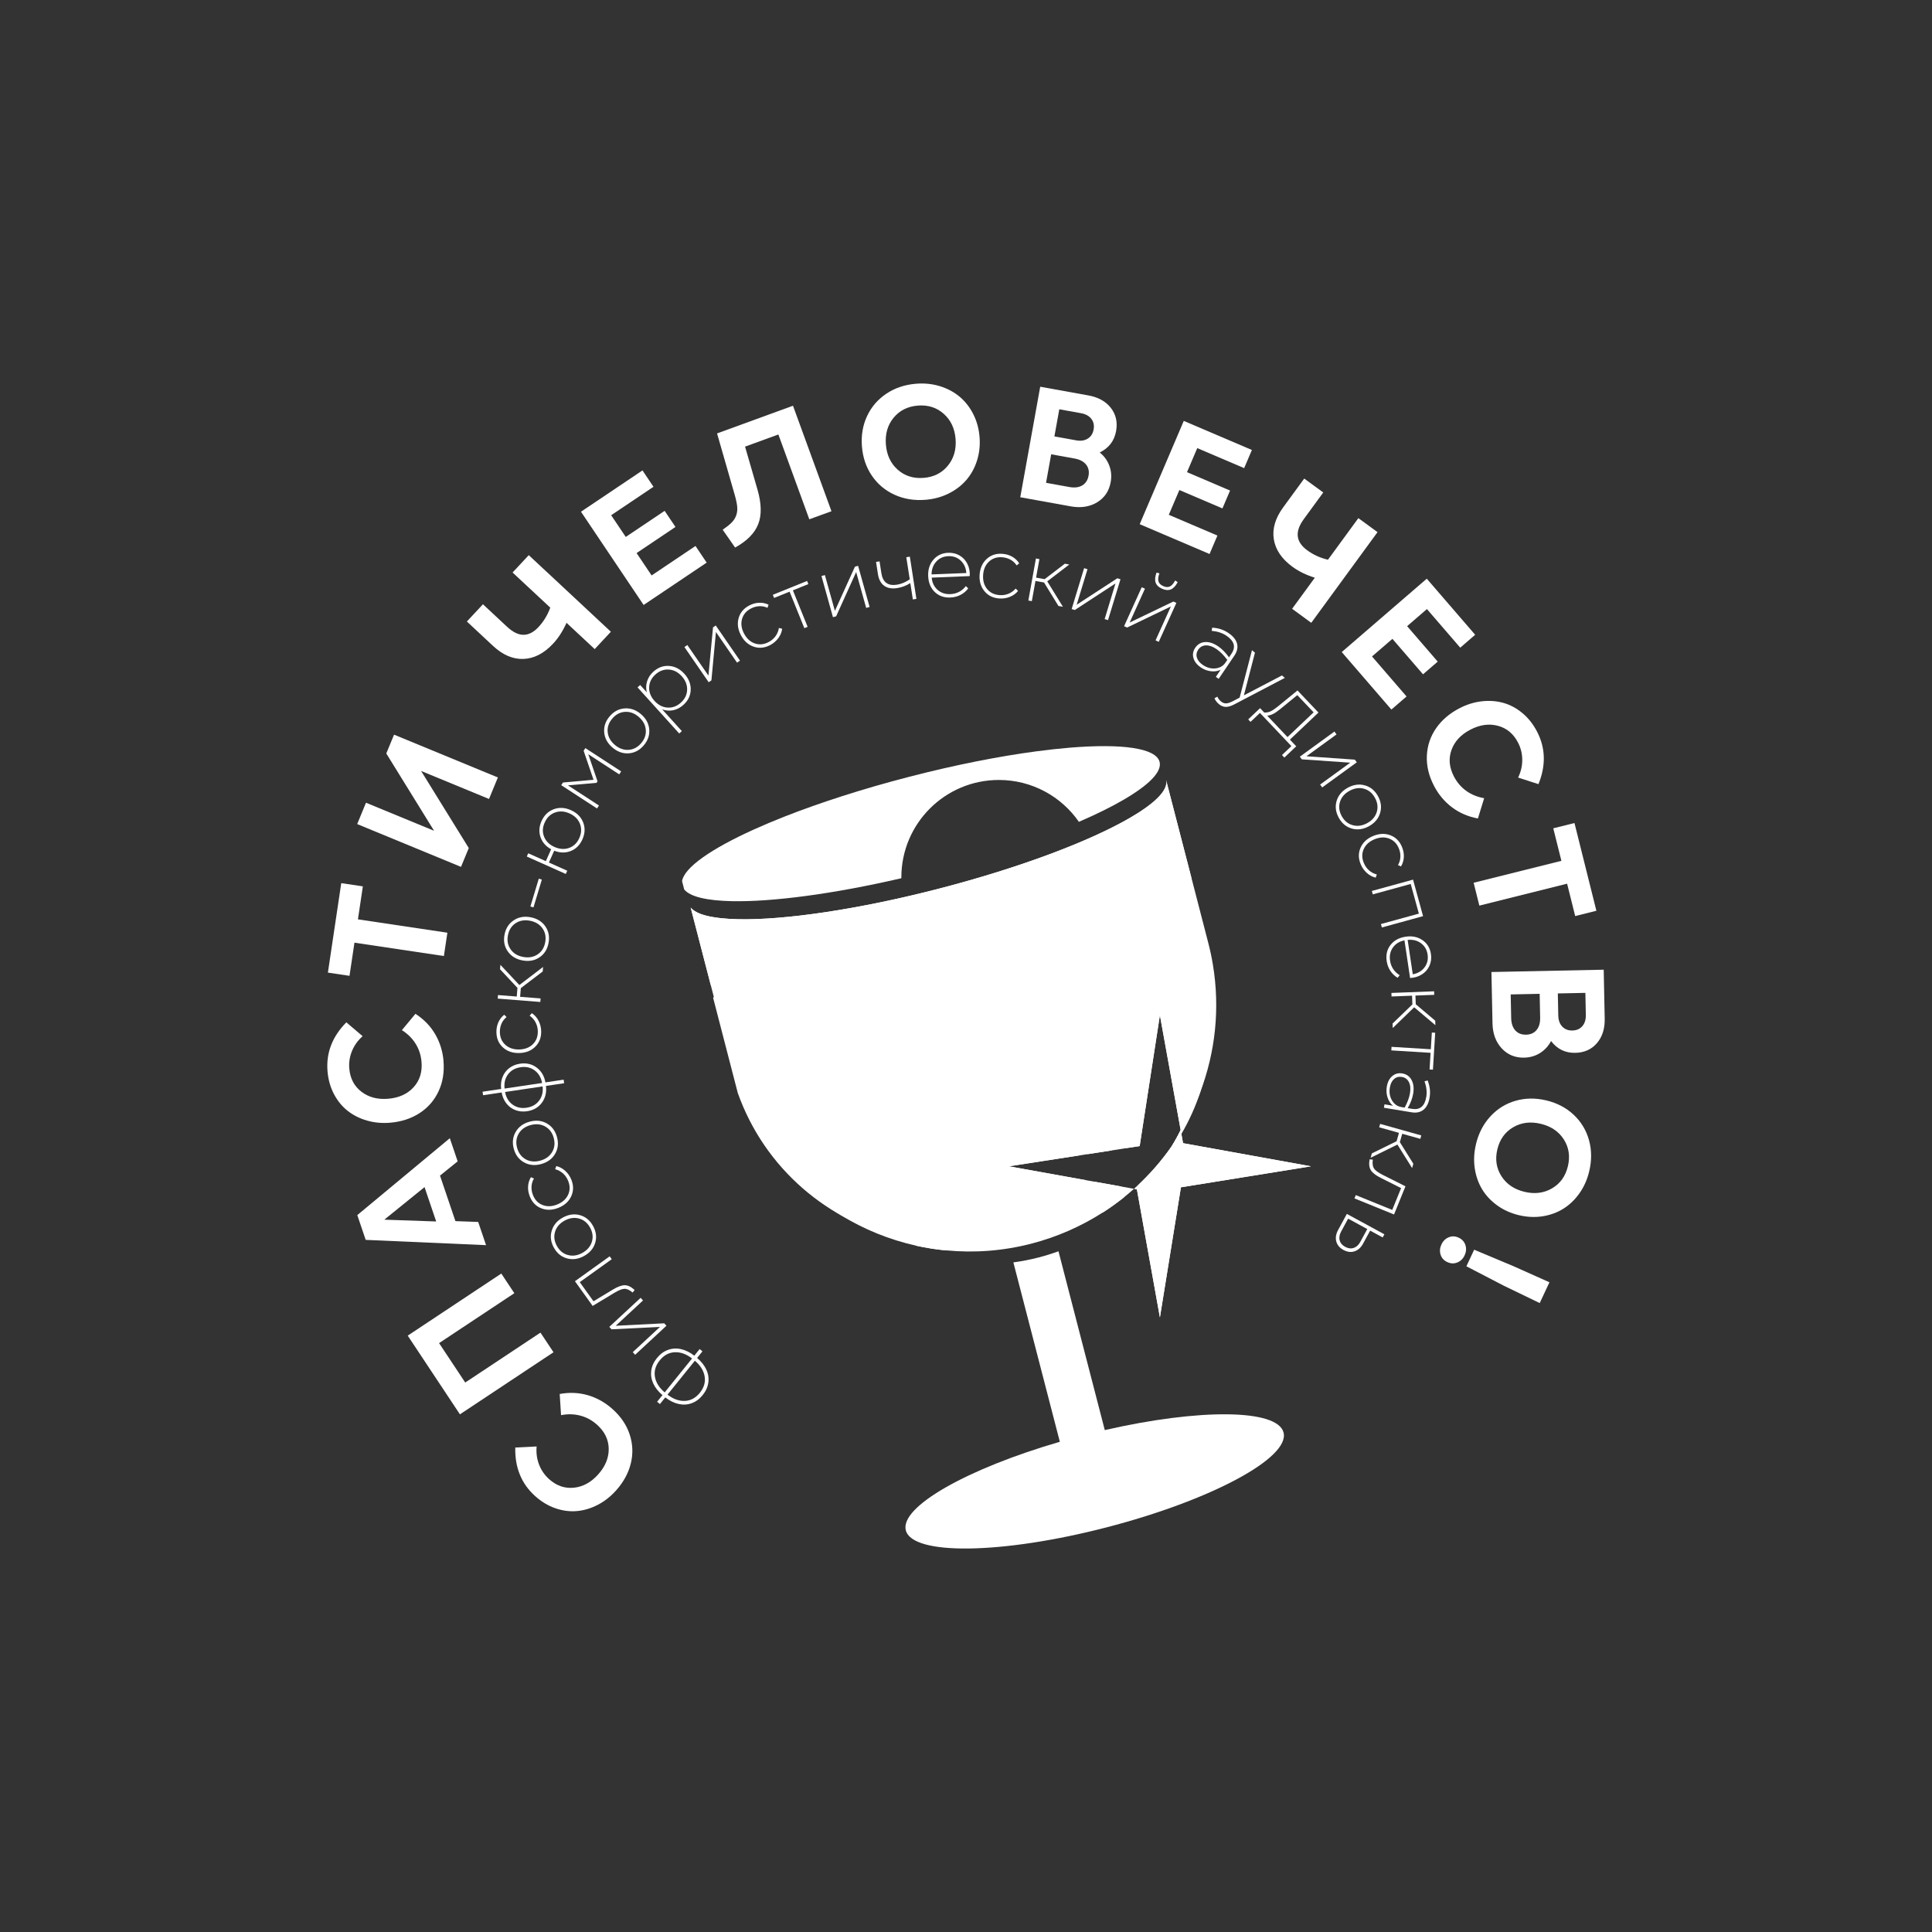 <?xml version="1.0" encoding="UTF-8"?> <svg xmlns="http://www.w3.org/2000/svg" id="_Слой_2" data-name="Слой 2" viewBox="0 0 1157.27 1157.27"><rect x="0" y="0" width="1157.27" height="1157.27" fill="#333333" stroke="none"/><defs><style> .cls-1 { fill: #fff; } .cls-2 { fill: none; } </style></defs><g id="Layer_1" data-name="Layer 1"><g><rect class="cls-2" width="1157.27" height="1157.27"></rect><g><g><path class="cls-1" d="m366.88,844.02c5.01,4.48,8.46,9.58,10.32,15.3s2.09,11.49.65,17.29c-1.43,5.81-4.37,11.19-8.81,16.16-3.25,3.64-6.91,6.51-10.98,8.62-4.07,2.11-8.22,3.36-12.46,3.74-4.24.38-8.54-.17-12.88-1.67-4.35-1.5-8.38-3.91-12.11-7.25-8.25-7.38-12.24-17.09-11.96-29.13l12.79-.65c-.34,3.81.14,7.42,1.45,10.83,1.31,3.42,3.33,6.34,6.06,8.78,4.43,3.96,9.37,5.66,14.82,5.1,5.45-.56,10.3-3.22,14.55-7.97,4.29-4.8,6.39-9.94,6.3-15.42-.1-5.48-2.43-10.26-7-14.34-2.98-2.67-6.32-4.49-10.01-5.45-3.69-.97-7.53-1.06-11.54-.28l-.81-12.68c5.88-1.08,11.52-.83,16.92.75,5.4,1.58,10.31,4.34,14.71,8.28Z"></path><path class="cls-1" d="m308.08,774.63l-45.07,29.9,15.66,23.61,45.07-29.9,7.81,11.76-56.05,37.19-31.27-47.14,56.05-37.19,7.81,11.77Z"></path><path class="cls-1" d="m291.14,745.85l-72.09-3.16-5.03-14.84,55.42-46.06,4.7,13.86-10.58,8.54,9.24,27.27,13.64.49,4.71,13.9Zm-29.87-14.2l-6.97-20.57-24.1,19.51,31.07,1.07Z"></path><path class="cls-1" d="m265.65,635.53c.57,6.7-.42,12.77-2.98,18.22-2.56,5.44-6.36,9.79-11.38,13.03-5.03,3.24-10.86,5.15-17.49,5.72-4.86.42-9.5,0-13.9-1.26-4.41-1.25-8.28-3.2-11.63-5.83-3.35-2.63-6.09-5.98-8.23-10.05-2.14-4.07-3.42-8.6-3.85-13.58-.94-11.03,2.81-20.83,11.27-29.4l9.75,8.3c-2.86,2.54-4.98,5.49-6.37,8.88-1.39,3.38-1.93,6.9-1.61,10.54.51,5.92,2.94,10.55,7.29,13.87,4.35,3.33,9.7,4.72,16.06,4.18,6.42-.55,11.47-2.85,15.16-6.9s5.27-9.13,4.74-15.24c-.34-3.99-1.52-7.6-3.54-10.83-2.02-3.23-4.75-5.94-8.21-8.12l8.11-9.78c5.02,3.24,8.95,7.29,11.8,12.14,2.85,4.86,4.52,10.23,5.03,16.12Z"></path><path class="cls-1" d="m265.9,572.66l-53.58-8-2.97,19.86-12.94-1.93,8-53.59,12.94,1.93-2.95,19.76,53.58,8-2.09,13.97Z"></path><path class="cls-1" d="m276.15,519.26l-62.19-25.64,5.27-12.79,40.77,16.8-28.61-46.3,4.65-11.27,62.19,25.64-5.31,12.88-40.68-16.77,28.56,46.17-4.65,11.27Z"></path><path class="cls-1" d="m331.33,385.52c-5.48,5.88-11.39,8.94-17.74,9.18-6.34.24-12.43-2.36-18.26-7.8l-15.67-14.62,9.63-10.32,14.41,13.44c3.45,3.22,6.73,4.84,9.84,4.85,3.11.01,6.11-1.53,9.01-4.64,3.09-3.32,5.45-7.19,7.06-11.63l-22.57-21.05,9.69-10.4,49.19,45.88-9.69,10.4-16.88-15.74c-2.2,4.92-4.87,9.08-8.03,12.46Z"></path><path class="cls-1" d="m385.52,362.36l-37.51-55.84,36.84-24.74,6.59,9.81-25.35,17.03,8.74,13.01,23.29-15.64,6.49,9.66-23.29,15.64,9,13.4,26.28-17.65,6.7,9.97-37.77,25.37Z"></path><path class="cls-1" d="m432.89,317.31c2.34-1.62,4.14-3.07,5.41-4.34,1.26-1.28,2.17-2.73,2.73-4.37.55-1.63.74-3.36.55-5.2-.19-1.83-.68-4.17-1.5-7.04l-10.56-36.74,45.48-16.59,23.05,63.19-13.27,4.84-18.53-50.81-19.96,7.28,7.49,25.88c2.39,8.38,2.51,15.27.35,20.67-2.16,5.4-6.76,10.03-13.8,13.9l-7.44-10.67Z"></path><path class="cls-1" d="m554.3,299.38c-6.73.53-12.91-.48-18.52-3.05-5.61-2.57-10.14-6.38-13.56-11.44-3.43-5.06-5.4-10.9-5.93-17.51-.52-6.61.52-12.68,3.12-18.22,2.61-5.54,6.48-10.01,11.62-13.41,5.14-3.4,11.06-5.37,17.77-5.9,5.02-.4,9.78.1,14.28,1.5,4.5,1.4,8.43,3.5,11.77,6.31,3.34,2.81,6.07,6.3,8.17,10.46,2.1,4.16,3.35,8.72,3.74,13.68.39,4.96-.12,9.66-1.54,14.12s-3.56,8.34-6.42,11.64c-2.86,3.3-6.4,6-10.63,8.09-4.23,2.09-8.85,3.34-13.87,3.73Zm-19.02-49.17c-3.59,4.36-5.13,9.71-4.63,16.04.5,6.33,2.87,11.36,7.1,15.11,4.23,3.74,9.4,5.37,15.51,4.89,6.08-.48,10.91-2.91,14.5-7.29,3.59-4.38,5.13-9.72,4.64-16.01-.5-6.3-2.87-11.33-7.1-15.08-4.24-3.76-9.39-5.4-15.47-4.92-6.11.48-10.96,2.91-14.55,7.27Z"></path><path class="cls-1" d="m611.14,297.85l11.95-66.2,28.81,5.2c5.97,1.08,10.48,3.58,13.52,7.5,3.04,3.92,4.08,8.54,3.12,13.86-1.06,5.88-4.33,10.15-9.8,12.82,2.64,2.13,4.55,4.75,5.73,7.87,1.18,3.12,1.46,6.42.83,9.9-.97,5.36-3.68,9.39-8.14,12.09s-9.72,3.51-15.78,2.42l-30.24-5.46Zm15.43-8.65l13.99,2.53c3.11.56,5.68.24,7.71-.97,2.03-1.2,3.29-3.15,3.77-5.82.48-2.65-.03-4.88-1.51-6.71-1.48-1.82-3.78-3.02-6.88-3.58l-13.99-2.53-3.08,17.08Zm5.02-27.79l13.02,2.35c2.77.5,5.09.16,6.98-1.03s3.05-3.01,3.49-5.47c.45-2.46,0-4.58-1.36-6.35s-3.41-2.9-6.18-3.4l-13.02-2.35-2.93,16.25Z"></path><path class="cls-1" d="m682.68,313.99l26.4-61.87,40.81,17.42-4.64,10.87-28.09-11.99-6.15,14.41,25.8,11.01-4.57,10.7-25.8-11.01-6.33,14.84,29.12,12.43-4.71,11.05-41.85-17.86Z"></path><path class="cls-1" d="m774.25,339.55c-6.49-4.74-10.23-10.25-11.23-16.52-1-6.27.86-12.62,5.56-19.06l12.65-17.31,11.4,8.33-11.62,15.91c-2.79,3.81-4,7.26-3.64,10.35.36,3.09,2.25,5.89,5.69,8.4,3.66,2.68,7.79,4.55,12.39,5.63l18.21-24.92,11.48,8.39-39.69,54.31-11.48-8.39,13.62-18.63c-5.15-1.59-9.59-3.75-13.33-6.49Z"></path><path class="cls-1" d="m803.71,390.58l50.93-43.95,28.99,33.6-8.95,7.72-19.95-23.12-11.86,10.24,18.33,21.24-8.81,7.6-18.33-21.24-12.22,10.54,20.69,23.97-9.09,7.85-29.73-34.45Z"></path><path class="cls-1" d="m858.92,470.61c-3.1-5.97-4.51-11.96-4.23-17.97.28-6.01,2.12-11.48,5.52-16.4,3.4-4.92,8.06-8.91,13.97-11.98,4.33-2.25,8.77-3.64,13.32-4.17,4.55-.53,8.88-.22,12.98.93,4.1,1.15,7.92,3.19,11.45,6.13s6.45,6.63,8.76,11.07c5.1,9.82,5.39,20.32.85,31.48l-12.19-3.93c1.67-3.44,2.5-6.99,2.48-10.64-.01-3.66-.86-7.11-2.55-10.36-2.74-5.27-6.75-8.61-12.05-10.02-5.3-1.41-10.77-.64-16.43,2.29-5.72,2.97-9.5,7.03-11.36,12.18-1.85,5.15-1.37,10.45,1.46,15.89,1.84,3.55,4.32,6.43,7.42,8.65,3.1,2.21,6.67,3.67,10.69,4.36l-3.74,12.14c-5.88-1.07-11.06-3.31-15.55-6.7-4.49-3.39-8.1-7.71-10.82-12.96Z"></path><path class="cls-1" d="m882.72,528.77l52.56-13.13-4.87-19.48,12.7-3.17,13.13,52.56-12.7,3.17-4.84-19.39-52.57,13.13-3.42-13.7Z"></path><path class="cls-1" d="m893.37,582.24l67.25-1.39.6,29.26c.13,6.06-1.43,10.98-4.67,14.74-3.24,3.76-7.56,5.69-12.97,5.8-5.97.12-10.81-2.23-14.5-7.07-1.56,3-3.76,5.39-6.58,7.17-2.82,1.78-6,2.7-9.54,2.78-5.44.11-9.93-1.75-13.46-5.59-3.54-3.84-5.37-8.84-5.49-15l-.64-30.72Zm11.54,13.42l.29,14.21c.07,3.16.89,5.61,2.47,7.36,1.58,1.75,3.74,2.6,6.46,2.54,2.69-.05,4.78-.99,6.28-2.8,1.5-1.81,2.21-4.3,2.14-7.46l-.29-14.21-17.35.36Zm28.23-.59l.27,13.22c.06,2.81.85,5.03,2.39,6.64,1.53,1.61,3.55,2.39,6.05,2.34,2.5-.05,4.48-.91,5.95-2.59,1.47-1.68,2.17-3.92,2.11-6.73l-.27-13.22-16.51.34Z"></path><path class="cls-1" d="m884.09,685.41c1.57-6.57,4.45-12.13,8.63-16.67,4.18-4.55,9.2-7.67,15.07-9.36,5.87-1.7,12.03-1.77,18.48-.23,6.45,1.55,11.9,4.41,16.37,8.6,4.46,4.19,7.52,9.25,9.17,15.19,1.65,5.94,1.69,12.18.12,18.72-1.17,4.9-3.12,9.27-5.84,13.12-2.72,3.85-5.94,6.93-9.64,9.24-3.71,2.31-7.86,3.82-12.47,4.54-4.61.71-9.33.49-14.17-.67-4.83-1.16-9.15-3.1-12.95-5.83-3.8-2.73-6.83-5.96-9.08-9.7-2.25-3.74-3.72-7.94-4.41-12.61-.68-4.66-.44-9.45.74-14.34Zm52.64-2.89c-3.04-4.76-7.65-7.88-13.82-9.36-6.17-1.48-11.7-.78-16.56,2.09-4.87,2.87-8.02,7.28-9.44,13.24-1.42,5.93-.6,11.27,2.45,16.05,3.05,4.76,7.65,7.89,13.8,9.36,6.14,1.47,11.66.77,16.54-2.09,4.88-2.87,8.03-7.26,9.46-13.19,1.43-5.96.62-11.32-2.42-16.09Z"></path><path class="cls-1" d="m867.78,741.14c1.95-.8,3.94-.72,5.98.23s3.38,2.44,4.03,4.45c.64,2.01.48,4.05-.48,6.12s-2.43,3.5-4.39,4.29c-1.96.79-3.96.71-6-.25-2.04-.95-3.38-2.44-4.01-4.44-.63-2.01-.46-4.04.51-6.11.97-2.07,2.43-3.5,4.37-4.3Zm15.25,7.43l23.33,9.79,21.76,9.73-5.83,12.45-21.46-10.37-22.46-11.66,4.66-9.94Z"></path></g><g><path class="cls-1" d="m420.76,809.47l-3.19,3.96c2.5,2.1,4.33,4.4,5.5,6.91,1.17,2.51,1.58,5.1,1.23,7.76-.35,2.66-1.48,5.18-3.39,7.55-1.91,2.37-4.13,4-6.65,4.9s-5.13,1.04-7.83.42c-2.7-.61-5.34-1.92-7.92-3.92l-3.21,3.98-1.69-1.37,3.21-3.98c-2.5-2.1-4.33-4.4-5.49-6.91s-1.57-5.08-1.23-7.74c.34-2.65,1.47-5.17,3.39-7.54s4.13-4.01,6.66-4.91c2.53-.9,5.14-1.05,7.83-.44s5.33,1.91,7.91,3.91l3.2-3.96,1.69,1.37Zm-6.22,4.25c-3.43-2.65-6.89-3.89-10.38-3.73s-6.49,1.78-8.99,4.89c-2.5,3.1-3.46,6.37-2.87,9.81.59,3.44,2.54,6.56,5.85,9.35l16.4-20.32Zm-4.32,25.43c3.49-.14,6.49-1.77,8.99-4.87,2.5-3.1,3.46-6.38,2.87-9.83s-2.54-6.57-5.85-9.37l-16.4,20.31c3.43,2.64,6.89,3.9,10.39,3.75Z"></path><path class="cls-1" d="m399.22,794.1l-18.76,17.41-1.44-1.56,16.31-15.14-29.02,1.45-1.34-1.45,18.76-17.4,1.44,1.56-16.35,15.17,29.05-1.48,1.34,1.45Z"></path><path class="cls-1" d="m378.94,774.23c-1.76-1.49-3.36-2.24-4.79-2.23-1.43,0-3.46.8-6.08,2.37l-13.07,7.88-10.61-14.8,20.8-14.91,1.24,1.73-19.15,13.73,8.22,11.46,11.5-6.94c2.93-1.79,5.34-2.68,7.24-2.67,1.9.02,3.86.97,5.9,2.85l-1.19,1.52Z"></path><path class="cls-1" d="m347.44,727.89c3.38.96,5.99,3.14,7.83,6.52,1.85,3.38,2.26,6.75,1.24,10.1-1.02,3.35-3.26,5.97-6.72,7.86-3.44,1.88-6.85,2.34-10.24,1.38-3.38-.96-5.99-3.12-7.83-6.49-1.84-3.37-2.25-6.74-1.22-10.11,1.02-3.37,3.25-6,6.69-7.87,3.46-1.88,6.87-2.35,10.25-1.38Zm-7.32,23.85c2.82.79,5.71.38,8.65-1.23s4.87-3.82,5.74-6.62c.88-2.81.54-5.64-1.02-8.5s-3.76-4.69-6.6-5.47c-2.84-.79-5.73-.38-8.68,1.23-2.95,1.61-4.85,3.82-5.71,6.62-.86,2.81-.51,5.64,1.05,8.5,1.56,2.86,3.75,4.69,6.57,5.47Z"></path><path class="cls-1" d="m342.23,706.62c1.4,3.47,1.38,6.77-.05,9.91-1.43,3.15-3.97,5.45-7.62,6.93-3.65,1.47-7.07,1.59-10.28.34s-5.5-3.59-6.9-7.05c-.82-2.03-1.17-4.05-1.06-6.06.11-2.01.69-3.86,1.72-5.56l1.8.82c-.88,1.47-1.37,3.07-1.46,4.8-.09,1.73.21,3.45.9,5.18,1.17,2.9,3.1,4.87,5.78,5.9,2.68,1.03,5.58.92,8.69-.34,3.15-1.27,5.32-3.21,6.54-5.81,1.21-2.6,1.22-5.39.03-8.35-.72-1.79-1.76-3.28-3.11-4.48-1.36-1.2-2.91-2.02-4.67-2.47l.67-1.9c1.95.44,3.73,1.39,5.35,2.85s2.83,3.22,3.67,5.29Z"></path><path class="cls-1" d="m327.44,672.88c3.07,1.7,5.13,4.4,6.17,8.11,1.04,3.71.68,7.08-1.07,10.12-1.75,3.03-4.52,5.08-8.31,6.14-3.77,1.05-7.2.74-10.28-.96-3.08-1.69-5.14-4.39-6.17-8.09-1.03-3.7-.67-7.07,1.08-10.13s4.52-5.11,8.29-6.16c3.79-1.06,7.22-.74,10.3.96Zm-12.5,21.58c2.57,1.4,5.47,1.65,8.71.75,3.24-.9,5.6-2.62,7.09-5.16,1.49-2.54,1.8-5.37.92-8.52-.88-3.14-2.61-5.41-5.2-6.82-2.59-1.4-5.5-1.66-8.74-.75-3.24.9-5.59,2.63-7.06,5.16-1.47,2.54-1.77,5.38-.89,8.52.88,3.14,2.6,5.41,5.17,6.81Z"></path><path class="cls-1" d="m337.93,648.85l-10.9,1.62c.45,3.91-.38,7.28-2.47,10.09-2.09,2.82-5.04,4.5-8.84,5.07-2.49.37-4.81.15-6.97-.67-2.15-.81-3.95-2.14-5.4-3.97-1.45-1.84-2.4-4.03-2.86-6.6l-11.12,1.65-.31-2.1,11.12-1.65c-.3-2.57-.02-4.94.83-7.12.85-2.17,2.19-3.96,4.01-5.36s3.98-2.29,6.47-2.66c3.8-.56,7.11.2,9.93,2.29s4.59,5.06,5.29,8.91l10.9-1.62.31,2.1Zm-13.21-.14c-.62-3.3-2.12-5.83-4.49-7.56-2.37-1.74-5.18-2.37-8.42-1.88-3.22.48-5.72,1.89-7.49,4.24-1.76,2.35-2.46,5.2-2.08,8.54l22.48-3.34Zm-9.31,14.82c3.23-.48,5.73-1.89,7.51-4.24,1.78-2.35,2.48-5.19,2.1-8.53l-22.48,3.34c.6,3.29,2.1,5.8,4.48,7.54,2.38,1.74,5.18,2.37,8.38,1.89Z"></path><path class="cls-1" d="m324.17,617.65c.1,3.74-1.06,6.83-3.5,9.28-2.44,2.45-5.62,3.73-9.56,3.83-3.93.11-7.18-.98-9.75-3.26-2.57-2.29-3.9-5.29-4-9.01-.06-2.19.31-4.21,1.12-6.05s1.99-3.38,3.55-4.61l1.4,1.39c-1.34,1.08-2.35,2.41-3.04,3.99-.69,1.58-1.01,3.31-.96,5.17.09,3.13,1.21,5.64,3.36,7.54,2.15,1.9,4.91,2.8,8.27,2.71,3.39-.09,6.11-1.15,8.15-3.17,2.05-2.02,3.02-4.62,2.94-7.82-.05-1.92-.5-3.69-1.36-5.29-.85-1.6-2.02-2.91-3.52-3.94l1.29-1.54c1.68,1.09,3.02,2.6,4.02,4.53,1,1.94,1.53,4.01,1.59,6.24Z"></path><path class="cls-1" d="m325.1,581.9l-13.13,9.99-.41,5.2,12.26.97-.17,2.12-25.51-2.02.17-2.12,11.23.89.41-5.2-10.42-11.13.21-2.68,11.36,12.12,14.21-10.84-.21,2.71Z"></path><path class="cls-1" d="m326.65,554.88c2,2.89,2.64,6.22,1.92,10.01-.72,3.79-2.54,6.65-5.46,8.59-2.92,1.95-6.31,2.55-10.18,1.81-3.85-.73-6.78-2.54-8.79-5.43-2.01-2.89-2.65-6.22-1.93-9.99.72-3.77,2.54-6.63,5.47-8.59,2.93-1.96,6.32-2.57,10.17-1.84,3.87.73,6.8,2.55,8.8,5.43Zm-20.79,13.78c1.68,2.4,4.17,3.91,7.47,4.54,3.3.63,6.18.14,8.64-1.48,2.46-1.61,3.99-4.02,4.6-7.22s.07-6.01-1.63-8.42c-1.7-2.41-4.19-3.93-7.49-4.56-3.3-.63-6.17-.13-8.62,1.49-2.45,1.62-3.97,4.03-4.58,7.24-.61,3.2-.07,6,1.61,8.4Z"></path><path class="cls-1" d="m324.57,526.88l-5.02,16.65-1.84-.55,5.02-16.65,1.85.55Z"></path><path class="cls-1" d="m348.86,502.8c-1.52,3.4-3.84,5.72-6.97,6.96-3.13,1.24-6.43,1.18-9.92-.18l-3.17,7.08,10.98,4.91-.87,1.94-23.36-10.45.87-1.94,10.53,4.71,3.19-7.13c-3.18-1.73-5.3-4.14-6.37-7.25-1.07-3.11-.87-6.31.61-9.62,1.57-3.5,4-5.87,7.3-7.1,3.3-1.23,6.74-1.04,10.32.56,3.59,1.61,6.03,4.05,7.31,7.32,1.28,3.27,1.13,6.66-.44,10.18Zm-16.72,4.53c3.07,1.37,5.98,1.56,8.74.58,2.76-.99,4.8-2.96,6.13-5.94,1.33-2.98,1.45-5.83.36-8.57-1.09-2.74-3.17-4.79-6.24-6.16-3.05-1.37-5.96-1.54-8.72-.53-2.76,1.01-4.81,3-6.14,5.98-1.33,2.97-1.45,5.82-.35,8.53,1.1,2.71,3.17,4.75,6.22,6.11Z"></path><path class="cls-1" d="m357.3,468.93l-17.09,1.49,18.57,12.08-1.16,1.78-21.45-13.95,1.05-1.61,18.3-1.63-5.93-17.38,1.04-1.59,21.45,13.95-1.16,1.78-18.53-12.05,5.52,16.2-.61.93Z"></path><path class="cls-1" d="m388.9,436.87c.3,3.5-.81,6.71-3.32,9.64-2.51,2.93-5.51,4.5-9.01,4.74-3.5.23-6.74-.93-9.73-3.49-2.98-2.55-4.62-5.58-4.92-9.08-.3-3.5.79-6.71,3.29-9.62,2.5-2.92,5.5-4.49,9.02-4.73,3.51-.24,6.76.92,9.74,3.46,2.99,2.56,4.63,5.59,4.93,9.09Zm-24.89,1.62c.26,2.92,1.67,5.47,4.22,7.65,2.55,2.19,5.29,3.19,8.23,3.02,2.94-.17,5.46-1.5,7.59-3.97,2.12-2.48,3.05-5.18,2.77-8.11-.27-2.94-1.68-5.49-4.24-7.68-2.55-2.19-5.29-3.19-8.22-3-2.93.19-5.45,1.52-7.58,4-2.12,2.48-3.05,5.17-2.79,8.09Z"></path><path class="cls-1" d="m409.37,422.23c-1.86,1.68-3.9,2.74-6.13,3.2-2.23.45-4.43.28-6.59-.52l11.78,13.03-1.58,1.42-24.96-27.62,1.58-1.43,3.96,4.38c-.56-2.22-.5-4.42.18-6.61.69-2.19,1.95-4.11,3.78-5.76,2.8-2.53,5.93-3.67,9.41-3.42,3.47.24,6.53,1.82,9.15,4.73,2.63,2.91,3.89,6.1,3.78,9.58-.11,3.48-1.56,6.49-4.36,9.01Zm-20.53-10.54c-.11,2.94.96,5.65,3.2,8.13,2.24,2.48,4.83,3.82,7.78,4.02,2.95.2,5.62-.78,8.01-2.95,2.41-2.17,3.66-4.73,3.76-7.68.1-2.94-.97-5.66-3.22-8.15-2.23-2.47-4.82-3.8-7.76-4-2.94-.19-5.61.79-8.02,2.97-2.39,2.17-3.65,4.72-3.75,7.66Z"></path><path class="cls-1" d="m424.5,408.66l-14.53-21.07,1.75-1.21,12.64,18.32,2.74-28.92,1.63-1.12,14.53,21.07-1.75,1.21-12.66-18.36-2.71,28.96-1.63,1.12Z"></path><path class="cls-1" d="m461.33,386.41c-3.31,1.74-6.6,2.06-9.87.95-3.27-1.11-5.82-3.4-7.66-6.89-1.83-3.48-2.29-6.88-1.37-10.19.92-3.31,3.03-5.83,6.32-7.57,1.94-1.02,3.91-1.57,5.92-1.66s3.91.3,5.7,1.16l-.64,1.87c-1.55-.73-3.19-1.05-4.92-.97-1.73.08-3.41.55-5.06,1.42-2.77,1.46-4.53,3.57-5.29,6.34s-.35,5.64,1.21,8.61c1.58,3,3.72,4.98,6.44,5.92,2.71.95,5.48.68,8.31-.81,1.71-.9,3.09-2.08,4.15-3.55,1.06-1.47,1.72-3.1,1.99-4.9l1.96.48c-.24,1.99-1.01,3.86-2.3,5.61-1.29,1.75-2.92,3.14-4.89,4.18Z"></path><path class="cls-1" d="m481.8,376.26l-8.83-21.85-9.3,3.76-.76-1.88,20.54-8.3.76,1.88-9.27,3.75,8.83,21.85-1.97.8Z"></path><path class="cls-1" d="m498.94,369.69l-6.88-24.65,2.05-.57,5.99,21.44,12-26.46,1.9-.53,6.89,24.65-2.05.57-6-21.48-11.99,26.51-1.9.53Z"></path><path class="cls-1" d="m537.43,352.27c-3.22.5-5.83.03-7.82-1.41-1.99-1.44-3.23-3.77-3.73-6.97l-1.13-7.3,2.1-.33,1.1,7.1c.84,5.42,3.93,7.71,9.26,6.89,2.59-.4,5.16-1.47,7.73-3.2l-2.06-13.28,2.12-.33,3.92,25.29-2.12.33-1.52-9.79c-2.43,1.56-5.05,2.56-7.86,2.99Z"></path><path class="cls-1" d="m569.26,357.92c-3.79.15-6.9-.96-9.36-3.33-2.45-2.37-3.76-5.56-3.92-9.56-.16-3.9.88-7.16,3.13-9.77,2.24-2.61,5.18-3.99,8.82-4.14,2.55-.1,4.84.44,6.89,1.64,2.04,1.19,3.6,2.88,4.68,5.05,1.08,2.17,1.54,4.6,1.38,7.27l-22.78.92c.27,3.05,1.44,5.49,3.5,7.32,2.06,1.83,4.6,2.68,7.63,2.56,3.82-.15,6.93-1.75,9.32-4.8l1.42,1.38c-1.24,1.65-2.77,2.95-4.62,3.89-1.84.95-3.87,1.47-6.09,1.56Zm-11.24-13.84l20.81-.84c-.22-3.06-1.34-5.53-3.34-7.43-2.01-1.89-4.5-2.78-7.48-2.66-2.93.12-5.32,1.19-7.18,3.23-1.85,2.04-2.79,4.6-2.82,7.7Z"></path><path class="cls-1" d="m598.54,358.49c-3.73-.27-6.69-1.73-8.88-4.4-2.19-2.67-3.15-5.96-2.87-9.89.28-3.93,1.69-7.05,4.22-9.38,2.53-2.33,5.65-3.36,9.36-3.09,2.18.15,4.15.73,5.91,1.71,1.75.99,3.16,2.32,4.23,3.99l-1.53,1.25c-.94-1.44-2.16-2.58-3.67-3.42-1.51-.84-3.19-1.33-5.05-1.47-3.12-.22-5.73.64-7.84,2.59s-3.28,4.61-3.52,7.96c-.24,3.38.54,6.19,2.34,8.43,1.8,2.23,4.3,3.46,7.49,3.7,1.92.14,3.72-.14,5.4-.83,1.68-.69,3.1-1.73,4.27-3.11l1.41,1.44c-1.25,1.56-2.89,2.74-4.91,3.55s-4.14,1.13-6.36.96Z"></path><path class="cls-1" d="m634.01,362.97l-8.63-14.06-5.13-.93-2.18,12.11-2.09-.38,4.54-25.18,2.09.38-2,11.09,5.13.92,12.11-9.26,2.65.48-13.19,10.09,9.38,15.22-2.67-.48Z"></path><path class="cls-1" d="m641.93,364.81l7.45-24.48,2.03.62-6.48,21.29,24.35-15.85,1.89.58-7.46,24.48-2.03-.62,6.5-21.34-24.36,15.9-1.89-.57Z"></path><path class="cls-1" d="m673.34,375.07l10.55-23.32,1.94.87-9.17,20.28,26.19-12.58,1.8.82-10.55,23.32-1.93-.87,9.19-20.32-26.21,12.63-1.8-.81Zm19.42-32.07l1.73.43c-.74,2-.93,3.6-.58,4.79.35,1.2,1.3,2.15,2.85,2.85,1.53.69,2.86.77,3.98.24,1.12-.53,2.19-1.73,3.2-3.61l1.49,1.03c-1.2,2.26-2.56,3.7-4.09,4.33-1.52.63-3.29.49-5.3-.42-2.03-.91-3.3-2.14-3.82-3.69-.52-1.54-.34-3.53.54-5.95Z"></path><path class="cls-1" d="m719.25,399.75c-2.29-1.55-3.75-3.41-4.37-5.56s-.27-4.21,1.04-6.14c1.44-2.13,3.4-3.28,5.88-3.45,2.48-.17,5.09.67,7.81,2.51,2.37,1.6,4.56,3.82,6.57,6.65l1.48-2.19c2.7-4,1.71-7.58-2.99-10.76-2.43-1.64-5.39-2.62-8.89-2.94l.34-1.91c1.99.15,3.75.48,5.29,1,1.54.51,3.04,1.26,4.48,2.24,2.78,1.88,4.48,3.99,5.09,6.32s.09,4.72-1.57,7.18l-9.41,13.92-1.72-1.16,2.89-4.28c-1.69.85-3.62,1.15-5.8.9-2.18-.25-4.22-1.02-6.13-2.31Zm-1.51-10.6c-1.03,1.53-1.3,3.12-.8,4.77.5,1.65,1.7,3.12,3.58,4.39,2.44,1.65,4.96,2.34,7.57,2.06,2.6-.28,4.6-1.44,5.98-3.49l1.08-1.59c-2.13-2.85-4.29-5.02-6.49-6.51-2.28-1.54-4.39-2.27-6.34-2.2-1.95.08-3.48.93-4.58,2.57Z"></path><path class="cls-1" d="m730.09,421.73c-1.2-1.01-2.07-2.16-2.63-3.47l1.74-.96c.45,1.07,1.16,2.01,2.12,2.82.97.81,1.98,1.22,3.01,1.21,1.04,0,2.39-.43,4.05-1.27l4.16-2.18,7.4-28.42,1.78,1.5-6.63,25.55,22.8-11.92,1.74,1.46-30.3,15.88c-1.97,1.03-3.68,1.53-5.12,1.5-1.45-.04-2.82-.6-4.12-1.69Z"></path><path class="cls-1" d="m747.67,430.92l7.12-6.74,2.48,2.62c1.29.07,2.5-.14,3.63-.63s2.51-1.39,4.15-2.69l12.15-9.91,12.56,13.25-17.1,16.21,3.79,4-7.12,6.75-1.43-1.51,5.65-5.35-18.83-19.87-5.65,5.35-1.39-1.47Zm11.4-2.23l12.15,12.82,15.64-14.82-9.77-10.31-10.65,8.69c-1.48,1.2-2.79,2.07-3.94,2.63s-2.29.88-3.43.98Z"></path><path class="cls-1" d="m778.62,453.24l20.71-15.04,1.25,1.72-18.01,13.08,28.98,2.03,1.16,1.6-20.71,15.04-1.25-1.72,18.05-13.11-29.02-2-1.16-1.6Z"></path><path class="cls-1" d="m809.76,496.31c-3.38-.96-5.99-3.12-7.85-6.5-1.85-3.38-2.27-6.75-1.26-10.1,1.02-3.36,3.25-5.98,6.7-7.87,3.44-1.88,6.85-2.35,10.23-1.4,3.39.95,6,3.11,7.85,6.47,1.85,3.36,2.26,6.73,1.25,10.11-1.02,3.37-3.24,6-6.68,7.89-3.45,1.89-6.87,2.36-10.24,1.41Zm7.27-23.86c-2.82-.78-5.71-.36-8.65,1.25-2.95,1.61-4.86,3.83-5.73,6.63-.87,2.81-.53,5.64,1.04,8.5s3.77,4.68,6.61,5.46c2.84.78,5.73.36,8.68-1.25,2.95-1.62,4.84-3.83,5.7-6.63s.5-5.64-1.07-8.5c-1.57-2.86-3.76-4.68-6.59-5.46Z"></path><path class="cls-1" d="m815.01,517.56c-1.41-3.46-1.4-6.77.02-9.91,1.42-3.15,3.96-5.46,7.6-6.94,3.65-1.48,7.07-1.6,10.28-.36,3.2,1.24,5.51,3.58,6.91,7.03.82,2.03,1.18,4.05,1.08,6.06-.11,2.01-.68,3.86-1.71,5.56l-1.8-.82c.88-1.48,1.36-3.08,1.45-4.8.09-1.73-.22-3.45-.92-5.17-1.18-2.9-3.11-4.86-5.79-5.89-2.68-1.02-5.58-.9-8.69.36-3.14,1.28-5.32,3.22-6.53,5.83-1.21,2.61-1.21,5.39,0,8.35.73,1.79,1.77,3.28,3.13,4.48,1.36,1.2,2.92,2.02,4.68,2.46l-.67,1.9c-1.95-.43-3.74-1.38-5.35-2.84s-2.84-3.22-3.68-5.28Z"></path><path class="cls-1" d="m827.18,553.5l22.72-6.24-4.88-17.77-22.72,6.24-.56-2.05,24.68-6.78,6,21.87-24.68,6.78-.56-2.05Z"></path><path class="cls-1" d="m830.63,575.66c-.56-3.75.21-6.97,2.31-9.66,2.1-2.69,5.12-4.34,9.08-4.92,3.86-.57,7.21.11,10.05,2.06s4.52,4.72,5.06,8.32c.38,2.52.08,4.87-.89,7.03-.97,2.16-2.48,3.89-4.52,5.19-2.05,1.3-4.41,2.02-7.08,2.15l-3.36-22.55c-3.01.6-5.31,2.02-6.91,4.26-1.6,2.24-2.17,4.87-1.73,7.86.56,3.78,2.49,6.7,5.77,8.76l-1.22,1.55c-1.77-1.05-3.23-2.44-4.37-4.17-1.14-1.73-1.87-3.69-2.2-5.89Zm12.55-12.66l3.07,20.6c3.02-.55,5.36-1.92,7.03-4.12,1.67-2.2,2.29-4.77,1.85-7.72-.43-2.9-1.76-5.16-3.98-6.79-2.22-1.63-4.88-2.28-7.96-1.97Z"></path><path class="cls-1" d="m834.16,613.09l11.87-11.46-.2-5.21-12.29.47-.08-2.12,25.57-.98.08,2.12-11.26.43.2,5.21,11.65,9.84.1,2.69-12.7-10.71-12.85,12.43-.1-2.71Z"></path><path class="cls-1" d="m833.54,627.06l23.52,1.45.61-10.01,2.02.12-1.36,22.12-2.02-.12.61-9.98-23.52-1.45.13-2.12Z"></path><path class="cls-1" d="m830.7,650.9c.45-2.73,1.52-4.83,3.22-6.29,1.7-1.46,3.71-2.01,6.01-1.63,2.53.42,4.4,1.72,5.59,3.9,1.19,2.18,1.52,4.9.99,8.15-.46,2.83-1.56,5.74-3.29,8.75l2.61.43c4.76.78,7.6-1.62,8.52-7.21.48-2.89.13-5.99-1.05-9.31l1.88-.49c.69,1.87,1.13,3.61,1.31,5.22.18,1.62.12,3.28-.16,5.01-.54,3.32-1.75,5.74-3.61,7.27s-4.26,2.05-7.18,1.57l-16.57-2.73.34-2.05,5.09.84c-1.47-1.18-2.55-2.81-3.24-4.89-.68-2.08-.84-4.26-.46-6.54Zm8.99-5.81c-1.82-.3-3.38.13-4.67,1.27-1.29,1.15-2.12,2.84-2.49,5.08-.48,2.91-.05,5.49,1.29,7.73,1.34,2.25,3.23,3.57,5.67,3.98l1.9.31c1.7-3.13,2.76-6,3.19-8.61.45-2.72.23-4.94-.65-6.68-.88-1.74-2.3-2.77-4.25-3.09Z"></path><path class="cls-1" d="m821.76,690.87l14.81-7.27,1.41-5.02-11.84-3.32.57-2.05,24.64,6.91-.57,2.05-10.85-3.04-1.41,5.02,8.07,12.93-.73,2.6-8.8-14.09-16.04,7.9.73-2.62Z"></path><path class="cls-1" d="m822.32,694.62c-.33,2.29-.1,4.03.67,5.25.77,1.21,2.52,2.5,5.25,3.88l13.64,6.85-6.85,16.87-23.71-9.63.8-1.97,21.83,8.87,5.31-13.07-12-6.02c-3.08-1.52-5.12-3.08-6.12-4.7-1-1.61-1.24-3.79-.74-6.51l1.92.19Z"></path><path class="cls-1" d="m806.76,727.13l22.49,12.22-1.02,1.87-7.51-4.08-4.21,7.75c-1.31,2.42-3.04,3.97-5.17,4.66-2.13.69-4.35.41-6.63-.83-2.27-1.24-3.7-2.93-4.28-5.09-.58-2.16-.21-4.45,1.1-6.87l5.22-9.61Zm.77,2.83l-4.18,7.71c-1.02,1.88-1.32,3.64-.89,5.28.43,1.64,1.53,2.94,3.32,3.91,1.77.96,3.46,1.17,5.07.65,1.62-.53,2.94-1.73,3.96-3.61l4.19-7.7-11.46-6.23Z"></path></g><path class="cls-1" d="m671.56,710.71l1.68,6.48c-.09.07-.15.14-.22.19-.94.74-1.9,1.49-2.86,2.21-1.05.79-2.09,1.58-3.16,2.33-1.06.77-2.14,1.53-3.23,2.26-1.1.74-2.2,1.46-3.29,2.16v-.02l-4.79-18.48,15.87,2.85Z"></path><path class="cls-1" d="m713.8,526.25l-.02-.02c-11.49-9.49-27.21-13.54-42.75-9.5-25.72,6.67-41.19,32.92-34.52,58.65l29.46,113.72-14.56,2.25-22.94-88.59c-6.66-25.73-32.92-41.19-58.65-34.52-25.72,6.66-41.17,32.92-34.5,58.64l31.62,122.11.02.03c-.77-.07-1.56-.15-2.33-.24-.77-.09-1.54-.15-2.32-.27-.77-.09-1.53-.19-2.3-.31-.69-.07-1.37-.19-2.04-.29-1.63-.24-3.26-.53-4.89-.86-.72-.14-1.44-.27-2.16-.43-.07,0-.12-.02-.19-.03-.74-.15-1.46-.31-2.2-.48l-36.51-140.96c-6.66-25.72-32.92-41.17-58.64-34.52-11.72,3.04-21.31,10.14-27.64,19.4l-12.03-46.42c.12.14.24.26.34.41.24.26.51.51.82.77.74.63,1.65,1.22,2.69,1.73.21.1.43.21.65.31.43.21.91.41,1.39.58.26.09.5.19.75.27.51.19,1.06.36,1.61.51.63.19,1.29.36,1.97.51.53.12,1.08.24,1.66.36.51.1,1.03.21,1.58.27,2.86.51,6.12.86,9.73,1.08,1.7.1,3.48.17,5.35.21,27.71.57,71.88-5.8,120.48-18.39,48.6-12.59,90.3-28.46,114.25-42.41,1.51-.88,2.93-1.75,4.31-2.61.58-.38,1.15-.74,1.72-1.1.09-.07.19-.14.27-.19.63-.43,1.27-.84,1.87-1.27.7-.48,1.37-.94,2.01-1.42,1.61-1.18,3.07-2.35,4.36-3.48.51-.45,1-.91,1.46-1.36,4.36-4.19,6.33-7.99,5.49-11.22l15.3,59.05Z"></path><path class="cls-1" d="m673.12,479c-7.38,4.31-16.43,8.78-26.86,13.28-10.53-15.17-28.08-25.08-47.95-25.08-32.25,0-58.4,26.13-58.4,58.38v.48c-41,9.5-77.47,14.24-101.52,13.74-14.89-.31-25.03-2.62-28.56-7.03l-1.29-4.99c1.39-8.2,17.46-19.33,42.9-30.86,5.75-2.61,11.99-5.23,18.63-7.84,21.19-8.32,46.61-16.55,74.28-23.71,27.65-7.17,53.87-12.32,76.44-15.32,7.09-.94,13.79-1.68,20.09-2.2,30.95-2.52,51.55.14,53.71,8.51,1.54,5.95-6.5,13.93-21.48,22.64Z"></path><path class="cls-1" d="m540.79,742.17c-44.65-10.02-82.77-42.21-98.85-87.45l-14.76-56.97c5.84-8.56,14.72-15.13,25.56-17.95,23.8-6.17,48.1,8.14,54.25,31.94l33.79,130.43Z"></path><path class="cls-1" d="m655.71,727.18c-11.37,7.29-24.05,12.92-37.83,16.49-15.17,3.93-30.42,5.03-45.17,3.62l-30.43-118.73c-5.92-22.83,7.79-46.13,30.6-52.03,22.85-5.92,46.15,7.81,52.05,30.62l21.77,84.92-42.42,6.55,46.23,8.32,5.2,20.24Z"></path><g><path class="cls-1" d="m768.84,858.06c-3.66-14.12-50.37-14.43-107.07-1.43l-27.74-107.11c-3.86,1.4-7.8,2.64-11.85,3.69-5.06,1.31-10.12,2.28-15.17,2.97l27.83,107.45c-55.54,16.15-95.9,38.97-92.26,53.04,3.94,15.2,57.78,14.4,120.26-1.78,62.48-16.18,109.94-41.62,106-56.82Z"></path><path class="cls-1" d="m563.04,702.34l-.49.13c.16-.04.33-.07.5-.11v-.02Z"></path><path class="cls-1" d="m645.71,680.99c.34-.12.69-.23,1.04-.32l-1.05.27v.05Z"></path></g><path class="cls-1" d="m719.01,654.07c-2.93,8.82-6.71,17.27-11.36,25.17v.02c-6.21,10.65-13.96,20.28-23.21,28.36-.1.09-.19.19-.29.27-1.03.89-2.08,1.77-3.14,2.62,7.74-7.15,14.67-15.1,20.67-23.66.05-.05.09-.1.12-.17,1.99-3.14,3.79-6.4,5.42-9.76l-12.44-68.81-12.11,78.4-8.15,1.25-31.63-110.75c-6.06-23.35,7.98-47.16,31.31-53.21,14.1-3.65,28.37.02,38.8,8.65l9.09,35.05c1,3.93,1.84,7.84,2.47,11.75,4.19,25.1,2.3,51.28-5.56,74.83Z"></path><path class="cls-1" d="m719.01,654.07c-3.12,8.32-7.02,16.31-11.58,23.91v.02c-1.78,2.97-3.65,5.85-5.63,8.68,1.99-3.14,3.79-6.4,5.42-9.76l-12.44-68.81-12.11,78.4-8.15,1.25-8.56,1.34-14.56,2.25-4.7.72-42.42,6.55,46.23,8.32,5.18.93,15.87,2.85,7.7,1.39c-1.96,1.75-3.96,3.45-6.02,5.1-.09.07-.15.14-.22.19-.94.74-1.9,1.49-2.86,2.21-1.05.79-2.09,1.58-3.16,2.33-1.06.77-2.14,1.53-3.23,2.26-1.1.74-2.2,1.46-3.29,2.16v-.02c-12.81,8.2-27.11,14.56-42.63,18.6-17.12,4.43-34.28,5.64-50.92,4.05l.02.03c-.77-.07-1.56-.15-2.33-.24-.77-.09-1.54-.15-2.32-.27-.77-.09-1.53-.19-2.3-.31-.69-.07-1.37-.19-2.04-.29-1.63-.24-3.26-.53-4.89-.86-.72-.14-1.44-.27-2.16-.43-.07,0-.12-.02-.19-.03-.74-.15-1.46-.31-2.2-.48-15.92-3.57-31.07-9.74-44.86-18.22-.07-.03-.14-.09-.21-.12-27.89-17.12-50.14-43.51-61.76-76.17l-14.1-54.43-1.85-7.14-12.03-46.42c.12.14.24.26.34.41.24.26.51.51.82.77.74.62,1.65,1.2,2.69,1.73.21.1.43.21.65.31.43.19.91.39,1.39.58.26.09.5.19.75.27.51.17,1.06.34,1.61.51.63.19,1.29.36,1.97.51.53.14,1.1.26,1.66.36.51.1,1.03.21,1.58.27,2.86.51,6.12.86,9.73,1.08,1.7.1,3.48.17,5.35.21,27.71.57,71.88-5.8,120.48-18.39,48.6-12.59,90.3-28.46,114.25-42.41,1.51-.88,2.93-1.75,4.31-2.61.58-.38,1.15-.74,1.72-1.1.09-.07.19-.14.27-.19.63-.43,1.27-.86,1.87-1.27.7-.48,1.37-.94,2.01-1.42,1.61-1.18,3.07-2.35,4.36-3.48.51-.45,1-.91,1.46-1.36,4.36-4.19,6.33-7.99,5.49-11.22l15.29,59.03.02.02,10,38.65c1.12,4.31,2.04,8.63,2.74,12.92,4.39,26.38,1.44,52.56-7.53,76.25Z"></path><path class="cls-1" d="m785.3,698.62l-77.92,12.57-12.59,77.94-13.79-76.72-1.36-.24-.38-.07c.58-.53,1.17-1.06,1.75-1.6,7.74-7.15,14.67-15.1,20.67-23.66.05-.05.09-.1.12-.17,1.99-3.14,3.79-6.4,5.42-9.76l.21,1.06v.02l.22,1.24v.02l1,5.51,76.65,13.86Z"></path><path class="cls-1" d="m785.3,698.62l-77.92,12.57-12.59,77.94-13.79-76.72-1.36-.24c1.54-1.41,3.05-2.83,4.51-4.29.1-.09.19-.19.29-.27,6.76-6.33,12.51-13.24,17.24-20.76.05-.05.09-.1.12-.17,1.99-3.14,3.79-6.4,5.42-9.76l.02-.02.19,1.08v.02l.22,1.24v.02l1,5.51,76.65,13.86Z"></path></g></g></g></svg> 